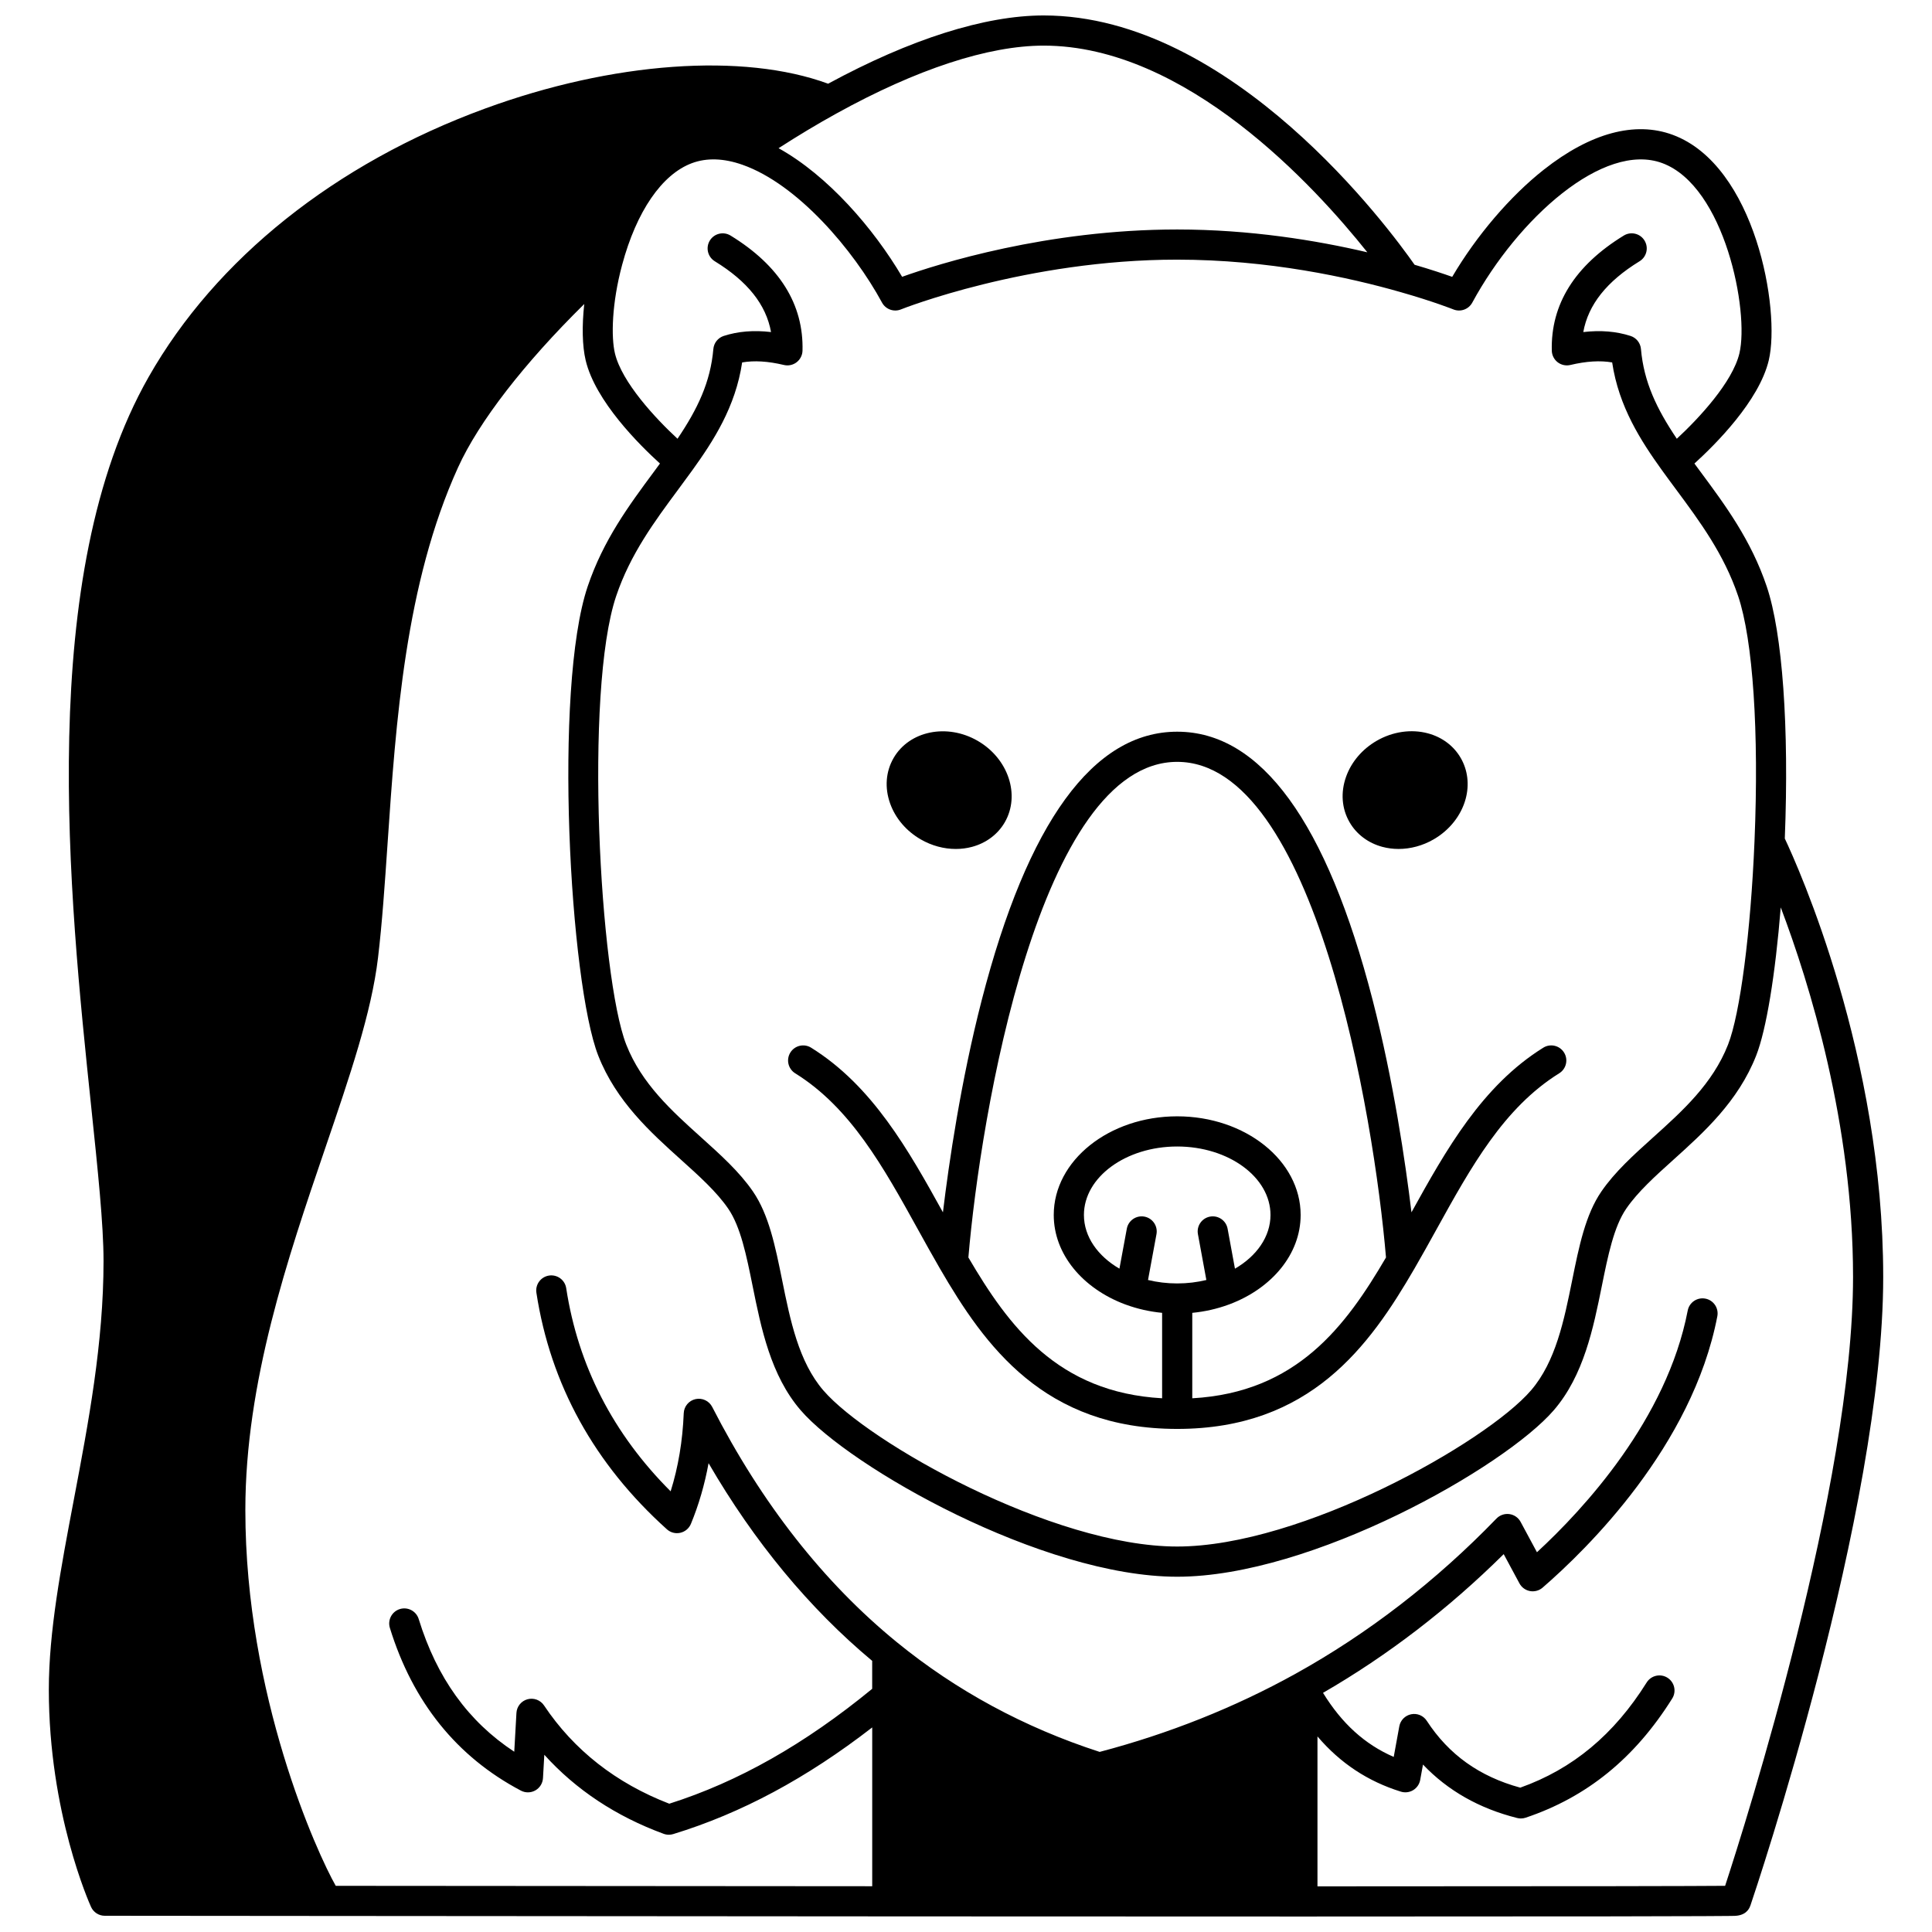 <?xml version="1.0" encoding="UTF-8"?>
<!-- Uploaded to: SVG Repo, www.svgrepo.com, Generator: SVG Repo Mixer Tools -->
<svg width="800px" height="800px" version="1.1" viewBox="144 144 512 512" xmlns="http://www.w3.org/2000/svg">
 <defs>
  <clipPath id="a">
   <path d="m156 148.09h488v503.81h-488z"/>
  </clipPath>
 </defs>
 <path d="m507.77 409.04c-12.168-47.199-29.598-71.133-51.801-71.133s-39.633 23.934-51.801 71.133c-5.535 21.465-8.695 43.105-10.281 56.238-9.148-16.535-18.691-33.527-34.93-43.629-1.875-1.168-4.34-0.59-5.504 1.281-1.168 1.875-0.59 4.34 1.281 5.504 14.695 9.141 23.359 24.805 32.535 41.391 1.887 3.41 3.836 6.934 5.82 10.352 11.934 20.562 27.617 42.5 62.879 42.5 35.262 0 50.949-21.938 62.883-42.5 1.984-3.418 3.934-6.945 5.82-10.352 9.172-16.582 17.836-32.246 32.535-41.391 1.875-1.168 2.449-3.633 1.281-5.504-1.168-1.875-3.633-2.449-5.504-1.281-16.242 10.102-25.781 27.094-34.93 43.629-1.59-13.137-4.75-34.773-10.285-56.238zm-60.496 57.375c-2.176-0.398-4.254 1.035-4.656 3.203l-1.957 10.59c-5.727-3.328-9.41-8.469-9.41-14.23 0-10.008 11.09-18.145 24.723-18.145 13.629 0 24.719 8.141 24.719 18.145 0 5.766-3.688 10.91-9.418 14.234l-1.949-10.59c-0.398-2.172-2.484-3.606-4.656-3.207-2.172 0.398-3.606 2.481-3.207 4.652l2.234 12.145c-2.434 0.59-5.027 0.914-7.727 0.914-2.699 0-5.301-0.324-7.734-0.914l2.242-12.137c0.402-2.176-1.035-4.258-3.203-4.66zm12.691 48.145v-22.641c3.367-0.328 6.578-1.066 9.551-2.156 0.125-0.039 0.246-0.078 0.367-0.133 11.098-4.188 18.801-13.211 18.801-23.652 0-14.414-14.676-26.141-32.715-26.141-18.039 0-32.715 11.727-32.715 26.141 0 10.43 7.684 19.445 18.766 23.641 0.145 0.062 0.293 0.113 0.445 0.16 2.961 1.078 6.156 1.812 9.508 2.137v22.641c-27.664-1.543-40.652-19.07-51.34-37.316 3.184-37.734 18.93-131.34 55.336-131.34s52.152 93.609 55.336 131.34c-10.688 18.25-23.676 35.777-51.34 37.32z"/>
 <path d="m388.01 366.45c2.894 1.672 6.125 2.535 9.289 2.535 1.457 0 2.902-0.184 4.289-0.555 3.762-1.008 6.852-3.328 8.699-6.531 4.156-7.211 0.922-16.887-7.199-21.574-8.117-4.691-18.109-2.644-22.281 4.562-2.074 3.598-2.398 7.871-0.918 12.031 1.402 3.941 4.289 7.324 8.121 9.531z"/>
 <path d="m500.72 349.86c-1.48 4.164-1.152 8.438 0.926 12.035 1.848 3.203 4.938 5.523 8.699 6.531 1.391 0.371 2.832 0.555 4.289 0.555 3.164 0 6.398-0.863 9.285-2.535 4.223-2.434 7.316-6.352 8.5-10.758 1.012-3.766 0.547-7.609-1.305-10.809-1.848-3.207-4.941-5.531-8.707-6.539-4.406-1.184-9.352-0.461-13.574 1.977-3.832 2.215-6.715 5.606-8.113 9.543z"/>
 <g clip-path="url(#a)">
  <path d="m616.99 366.23c1.168-29.496-0.613-54.426-4.793-66.82-4.148-12.309-10.977-21.523-17.582-30.434-0.531-0.715-1.055-1.426-1.578-2.137 5.488-4.973 17.129-16.551 19.703-27.352 3.164-13.336-3.535-51.625-25.434-59.75-10-3.703-21.812-0.52-34.16 9.207-8.957 7.055-17.867 17.508-24.297 28.422-2.266-0.805-5.656-1.938-9.973-3.203-6.516-9.328-48.227-66.07-98.301-66.07-15.586 0-35.309 6.262-57.113 18.09-22.516-8.277-57.098-5.812-90.934 6.59-39.68 14.543-71.336 39.809-89.148 71.141-29.938 52.66-21.082 137.31-15.219 193.32 1.758 16.801 3.277 31.312 3.277 40.93 0 21.758-4.008 42.887-7.883 63.32-3.402 17.945-6.617 34.895-6.617 50.281 0 32.598 10.734 56.586 11.188 57.59 0.648 1.426 2.07 2.344 3.637 2.344l59.035 0.051c39.199 0.039 93.387 0.078 148.34 0.109l4.738 0.004c36.312 0.02 72.77 0.035 105.28 0.035 32.738 0 61.473-0.012 82.023-0.043 10.281-0.016 18.512-0.035 24.176-0.062 2.84-0.012 5.035-0.027 6.523-0.043 0.762-0.008 1.34-0.016 1.73-0.023 2.836-0.066 3.879-1.582 4.258-2.742l0.008 0.004c1.438-4.242 35.195-104.6 35.195-166.58-0.004-58.566-22.5-108.6-26.074-116.18zm-87.828-140.23c1.887 0.758 4.035-0.02 5.004-1.801 12.086-22.273 34.781-42.738 50.363-36.969 16.57 6.148 23.066 39.312 20.434 50.402-1.836 7.699-10.797 17.281-16.59 22.641-5.328-7.91-8.738-15.016-9.504-23.789-0.141-1.602-1.227-2.965-2.758-3.457-3.789-1.219-7.918-1.562-12.523-1.027 1.312-7.266 6.227-13.438 14.91-18.762 1.883-1.152 2.473-3.613 1.316-5.496-1.152-1.883-3.613-2.473-5.496-1.316-12.969 7.949-19.383 18.215-19.074 30.508 0.031 1.203 0.602 2.332 1.555 3.066s2.188 1 3.359 0.723c4.231-1.004 7.883-1.227 11.082-0.676 1.754 11.785 7.668 20.859 13.16 28.516 1.234 1.719 2.508 3.434 3.793 5.168 6.234 8.414 12.684 17.113 16.43 28.227 3.93 11.656 5.551 35.93 4.34 64.938-1 24.133-3.816 45.809-7.012 53.934-4.074 10.379-12.086 17.594-19.836 24.57-5.207 4.691-10.129 9.121-13.723 14.344-4.231 6.152-5.938 14.582-7.742 23.504-2.148 10.629-4.371 21.621-10.93 29.23-11.883 13.797-60.762 41.367-93.758 41.367-32.996 0-81.871-27.57-93.758-41.367-6.559-7.613-8.781-18.605-10.93-29.23-1.805-8.922-3.508-17.348-7.742-23.504-3.594-5.223-8.516-9.648-13.723-14.336-7.754-6.977-15.77-14.195-19.844-24.574-7.027-17.906-11.18-93.613-2.672-118.87 3.738-11.09 10.172-19.773 16.391-28.172 1.297-1.75 2.582-3.488 3.832-5.227 5.496-7.648 11.414-16.719 13.16-28.516 3.199-0.551 6.852-0.328 11.078 0.676 1.168 0.277 2.406 0.012 3.359-0.723 0.953-0.734 1.527-1.859 1.559-3.062 0.32-12.293-6.094-22.559-19.062-30.512-1.883-1.152-4.344-0.562-5.496 1.316-1.152 1.883-0.562 4.344 1.316 5.496 8.684 5.324 13.598 11.492 14.902 18.758-4.606-0.535-8.738-0.195-12.527 1.027-1.531 0.492-2.617 1.859-2.758 3.461-0.758 8.781-4.168 15.883-9.5 23.789-5.793-5.359-14.754-14.945-16.586-22.641-1.027-4.316-0.836-13.23 1.902-23.418 3.805-14.195 10.559-24.031 18.523-26.984 3.914-1.453 8.422-1.309 13.387 0.441 14.582 5.133 29.387 22.531 36.973 36.523 0.969 1.785 3.121 2.562 5.004 1.805 0.328-0.133 33.301-13.191 73.199-13.191 24.172 0 45.594 4.691 59.312 8.629 8.648 2.465 13.844 4.539 13.898 4.559zm-22.801-15.137c-13.555-3.18-31.113-6.047-50.395-6.047-34.543 0-63.379 9.141-72.895 12.539-7.578-12.848-19.676-26.828-32.742-34.082 5.199-3.348 10.34-6.438 15.344-9.199 21.285-11.766 40.27-17.984 54.902-17.984 37.734-0.008 71.816 37.227 85.785 54.773zm93.789 436.13c0.023-0.121 0.059-0.238 0.09-0.355-0.031 0.117-0.066 0.234-0.09 0.355zm1.023-3.231c-7.695 0.07-34.273 0.137-108.03 0.141v-39.73c6.043 7.09 13.352 11.914 22.105 14.633 1.094 0.336 2.277 0.195 3.258-0.398 0.977-0.594 1.656-1.578 1.859-2.703l0.742-4.078c6.551 6.898 14.914 11.648 24.969 14.168 0.32 0.078 0.645 0.121 0.969 0.121 0.43 0 0.859-0.07 1.27-0.207 16.238-5.449 28.941-15.781 38.84-31.586 1.172-1.871 0.605-4.336-1.266-5.508s-4.336-0.605-5.508 1.266c-8.645 13.805-19.609 22.934-33.496 27.867-10.828-2.953-18.941-8.758-24.777-17.715-0.895-1.371-2.531-2.062-4.137-1.734-1.605 0.324-2.852 1.59-3.144 3.203l-1.477 8.102c-7.652-3.324-13.727-8.836-18.738-16.98 17.168-9.926 33.242-22.262 47.883-36.762l4.172 7.754c0.574 1.066 1.605 1.816 2.797 2.035 1.195 0.219 2.422-0.117 3.34-0.91 11.711-10.141 39.664-37.445 46.305-71.91 0.418-2.168-1-4.266-3.168-4.68-2.172-0.414-4.266 1-4.68 3.168-5.551 28.824-27.539 52.59-39.953 64.043l-4.332-8.047c-0.605-1.121-1.707-1.891-2.973-2.062-1.262-0.172-2.535 0.266-3.422 1.18-16.082 16.629-34.039 30.492-53.371 41.199-16.035 8.875-33.453 15.816-51.789 20.641-19.949-6.457-38.031-16.238-53.766-29.086-19.359-15.797-35.816-36.766-48.91-62.324-0.828-1.617-2.641-2.473-4.418-2.082-1.773 0.391-3.062 1.93-3.133 3.742-0.293 7.352-1.457 14.285-3.469 20.695-15.227-15.207-24.527-33.293-27.676-53.832-0.332-2.184-2.363-3.676-4.555-3.348-2.184 0.336-3.68 2.375-3.344 4.555 3.723 24.305 15.359 45.398 34.582 62.688 0.965 0.871 2.293 1.219 3.559 0.926 1.266-0.285 2.312-1.172 2.809-2.371 2.082-5.047 3.644-10.422 4.676-16.074 12.141 20.898 26.691 38.469 43.359 52.387v7.41c-17.887 14.672-35.508 24.656-53.773 30.445-14.121-5.453-25.285-14.211-33.191-26.043-0.953-1.43-2.719-2.086-4.375-1.637-1.66 0.453-2.844 1.914-2.938 3.633l-0.578 10.273c-12.207-8.031-20.52-19.594-25.324-35.168-0.652-2.109-2.891-3.289-4.996-2.641-2.109 0.652-3.293 2.891-2.641 5 6.066 19.66 17.746 34.164 34.719 43.113 1.203 0.637 2.644 0.613 3.832-0.055 1.184-0.672 1.945-1.895 2.023-3.254l0.352-6.191c8.363 9.266 18.961 16.293 31.621 20.949 0.445 0.164 0.914 0.246 1.379 0.246 0.395 0 0.789-0.059 1.168-0.176 18-5.5 35.316-14.781 52.73-28.266v42.086c-52.57-0.027-104.12-0.066-142.17-0.105-4.918-8.617-23.957-50.395-23.957-99.594 0-33.867 11.238-66.805 21.156-95.863 6.586-19.297 12.273-35.961 14-50.477 1.094-9.18 1.793-19.41 2.531-30.246 2.203-32.316 4.699-68.949 18.672-99.695 5.523-12.16 17.492-27.586 33.453-43.324-0.629 5.797-0.531 11.109 0.375 14.926 2.562 10.793 14.199 22.367 19.688 27.344-0.539 0.734-1.066 1.461-1.613 2.199-6.59 8.895-13.402 18.094-17.543 30.379-9.121 27.074-4.742 105.11 2.805 124.34 4.766 12.137 13.887 20.352 21.938 27.594 4.848 4.363 9.426 8.484 12.484 12.93 3.309 4.809 4.856 12.461 6.492 20.559 2.242 11.094 4.785 23.668 12.707 32.867 13.016 15.113 64.117 44.145 99.812 44.145 35.699 0 86.797-29.035 99.812-44.145 7.922-9.195 10.465-21.77 12.707-32.867 1.637-8.098 3.184-15.75 6.492-20.559 3.059-4.445 7.637-8.57 12.484-12.934 8.043-7.242 17.16-15.453 21.926-27.586 2.707-6.891 5.078-21.484 6.516-39.293 7.613 20.102 19.164 57.289 19.164 97.945-0.008 55.164-28.488 144.82-33.902 161.35z"/>
 </g>
</svg>